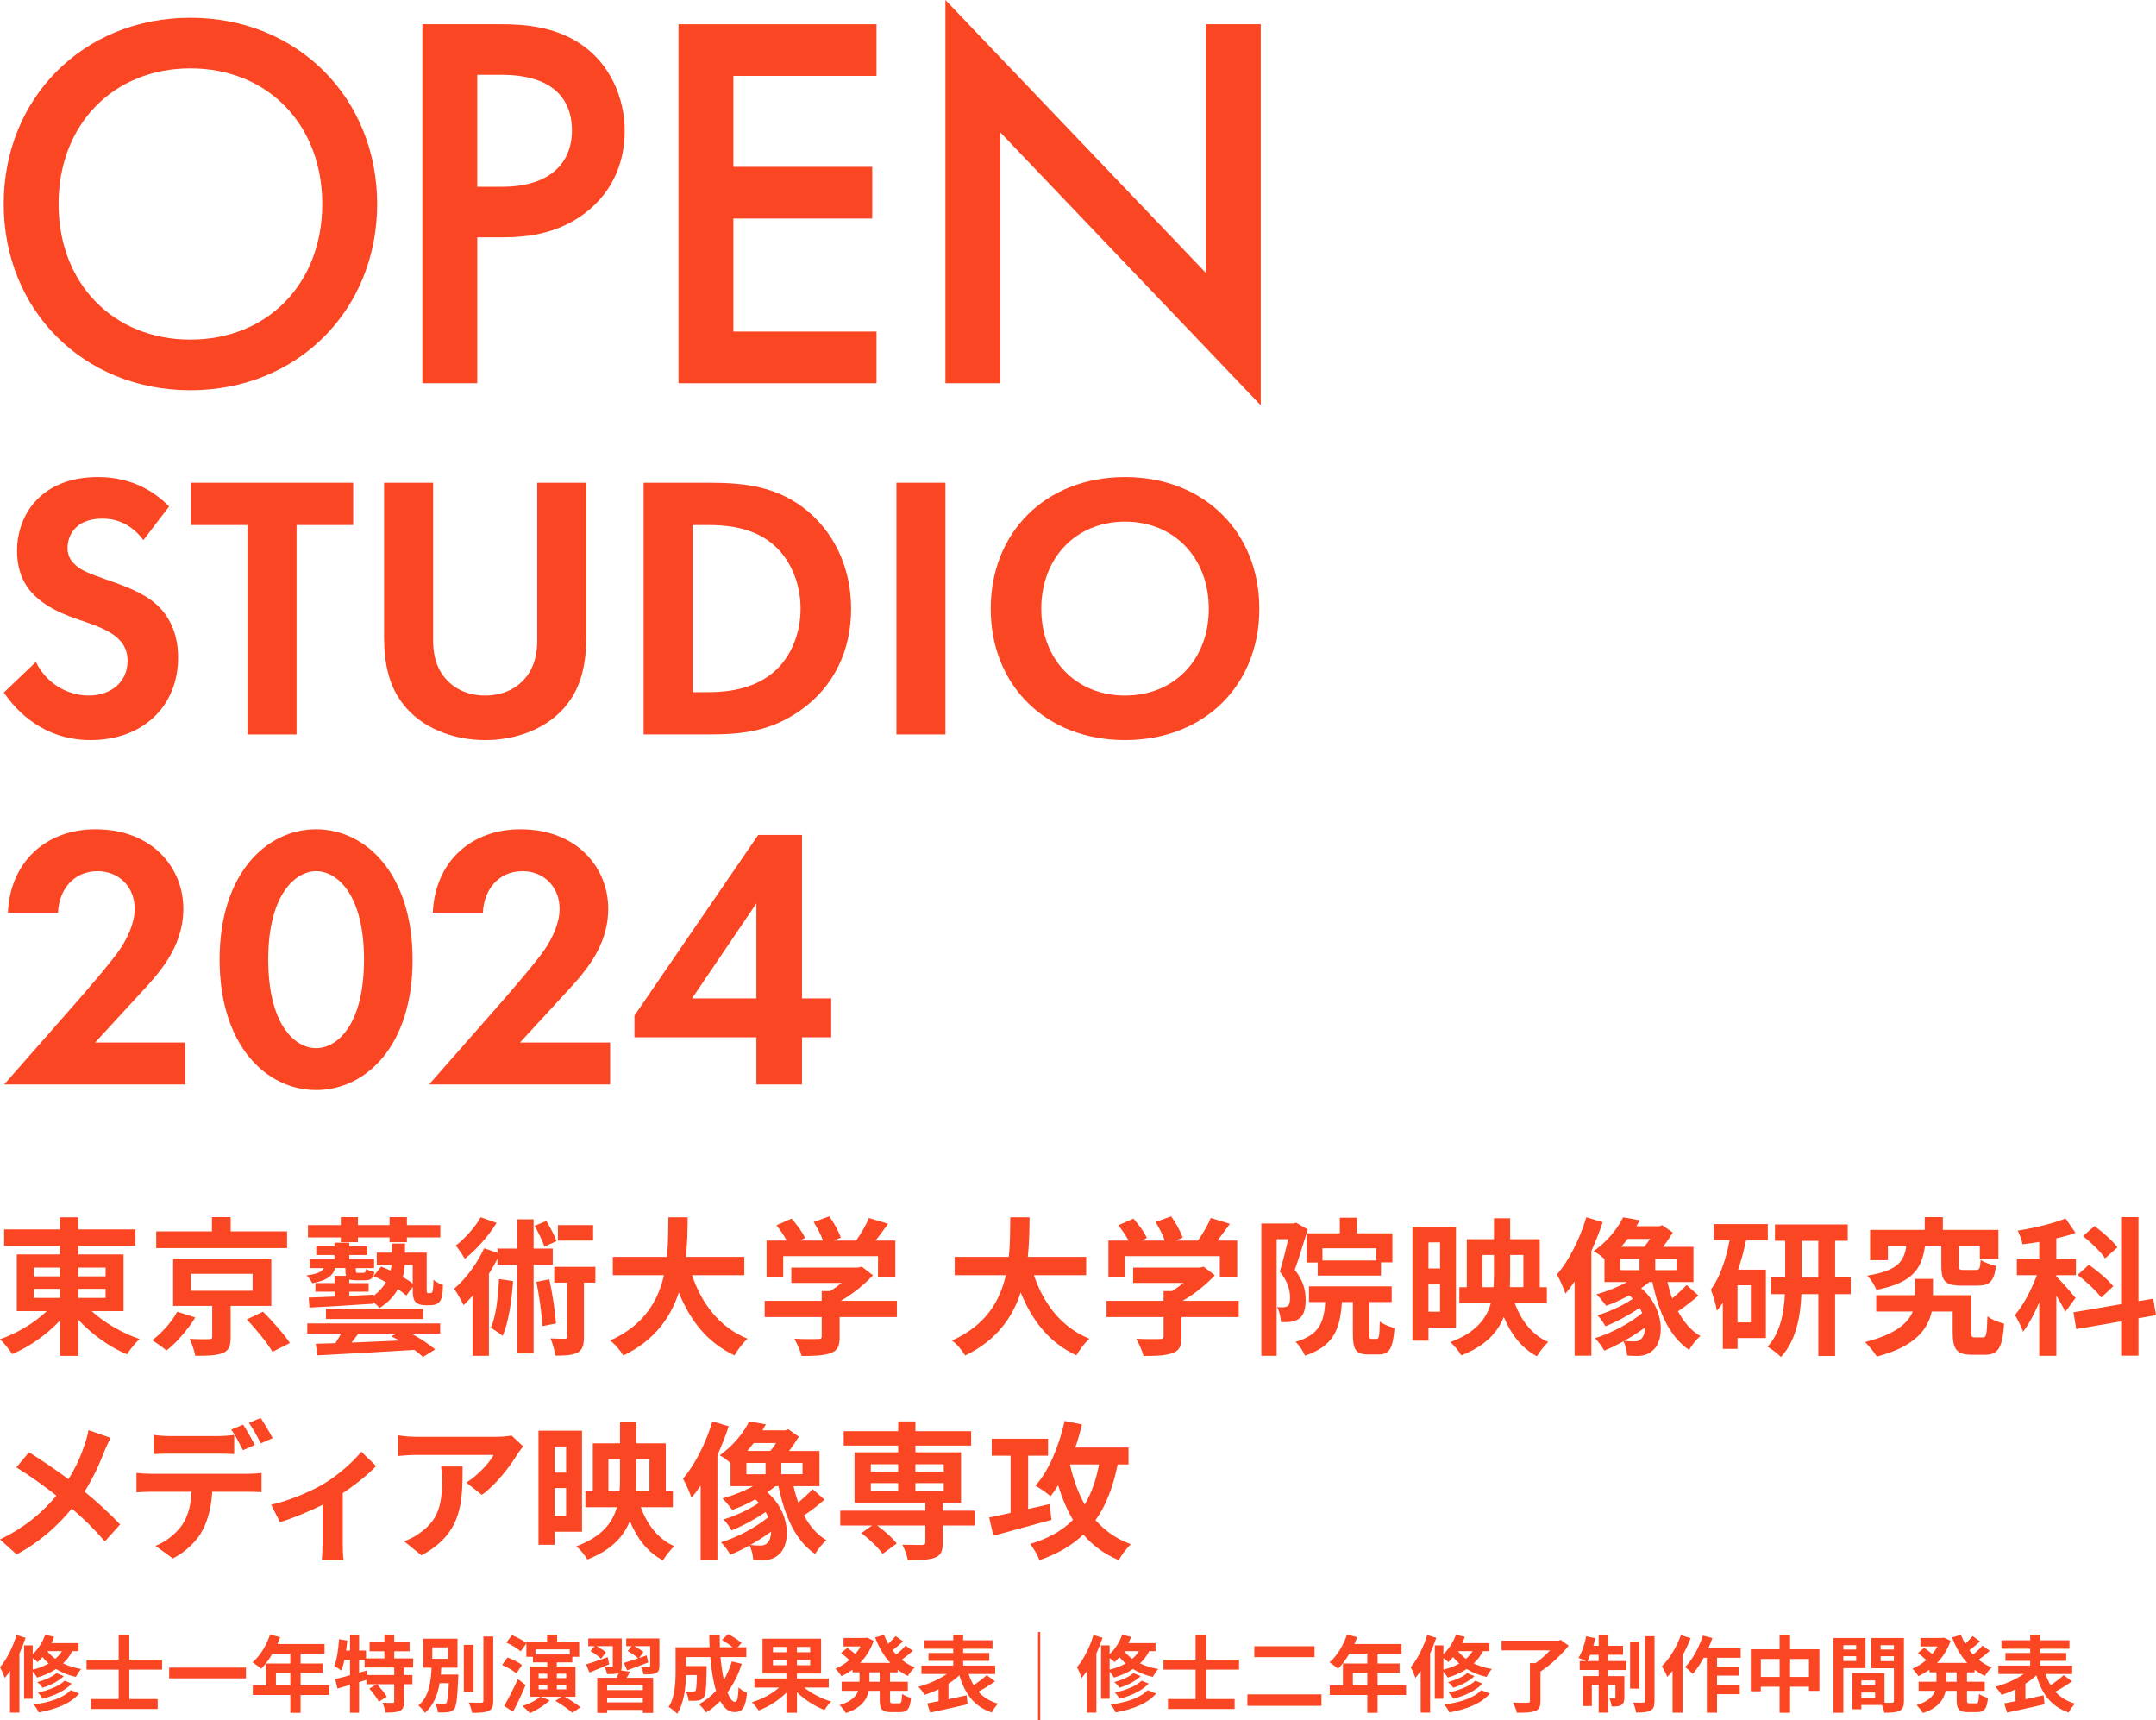 <?xml version="1.0" encoding="UTF-8"?>
<svg id="_レイヤー_2" data-name="レイヤー 2" xmlns="http://www.w3.org/2000/svg" viewBox="0 0 981.97 783.32">
  <defs>
    <style>
      .cls-1 {
        fill: #fa4623;
        stroke-width: 0px;
      }
    </style>
  </defs>
  <g id="_图层_1" data-name="图层 1">
    <g>
      <g>
        <path class="cls-1" d="M171.78,92.89c0,48.04-36.03,84.8-85.04,84.8S1.69,140.92,1.69,92.89,37.72,8.09,86.73,8.09s85.04,36.76,85.04,84.8ZM146.78,92.89c0-36.27-25-61.76-60.05-61.76s-60.05,25.49-60.05,61.76,25,61.76,60.05,61.76,60.05-25.49,60.05-61.76Z"/>
        <path class="cls-1" d="M228.4,11.03c10.05,0,24.02.98,35.78,8.82,13.73,9.07,20.34,24.75,20.34,39.7,0,9.56-2.45,24.26-15.93,35.78-12.99,11.03-27.94,12.74-39.95,12.74h-11.27v66.42h-25V11.03h36.03ZM217.37,85.04h11.27c21.57,0,31.86-10.54,31.86-25.73,0-9.07-3.68-25.24-32.11-25.24h-11.03v50.98Z"/>
        <path class="cls-1" d="M399.22,34.56h-65.19v41.42h63.23v23.53h-63.23v51.47h65.19v23.53h-90.19V11.03h90.19v23.53Z"/>
        <path class="cls-1" d="M430.6,174.5V0l118.62,124.26V11.03h25v173.52l-118.62-124.26v114.21h-25Z"/>
      </g>
      <g>
        <path class="cls-1" d="M65.31,245.94c-6.7-8.93-14.61-9.79-18.73-9.79-12.03,0-15.81,7.56-15.81,13.4,0,2.75.86,5.33,3.61,7.73,2.75,2.58,6.53,3.95,13.75,6.53,8.93,3.09,17.35,6.19,23.2,11.51,5.16,4.64,9.79,12.37,9.79,24.06,0,22.34-16.15,37.63-39.86,37.63-21.14,0-33.51-12.89-39.52-21.65l14.61-13.92c5.5,11.17,15.98,15.29,24.06,15.29,10.14,0,17.7-6.19,17.7-15.81,0-4.12-1.38-7.39-4.47-10.31-4.3-3.95-11.17-6.19-17.7-8.42-6.01-2.06-13.23-4.81-19.07-9.97-3.78-3.26-9.11-9.62-9.11-21.31,0-16.84,11.34-33.68,36.77-33.68,7.22,0,20.79,1.38,32.48,13.4l-11.68,15.29Z"/>
        <path class="cls-1" d="M135.07,239.07v95.37h-22.34v-95.37h-25.77v-19.25h73.89v19.25h-25.77Z"/>
        <path class="cls-1" d="M197.27,219.82v72c0,8.76,2.92,14.09,5.5,17.01,3.26,3.95,9.28,7.9,18.21,7.9s14.95-3.95,18.21-7.9c2.58-2.92,5.5-8.25,5.5-17.01v-72h22.34v70.11c0,10.83-1.72,21.82-8.59,30.59-8.25,10.83-22.68,16.5-37.46,16.5s-29.21-5.67-37.46-16.5c-6.87-8.76-8.59-19.76-8.59-30.59v-70.11h22.34Z"/>
        <path class="cls-1" d="M323.05,219.82c15.98,0,29.9,1.72,42.61,11.17,13.92,10.48,21.99,27.15,21.99,46.22s-7.9,35.57-23.03,46.22c-13.4,9.45-25.95,11-41.93,11h-29.55v-114.61h29.9ZM315.49,315.19h6.87c5.67,0,18.04-.34,28.01-7.56,9.11-6.53,14.26-18.21,14.26-30.41s-4.98-23.71-14.09-30.59c-9.28-6.87-20.62-7.56-28.18-7.56h-6.87v76.12Z"/>
        <path class="cls-1" d="M430.62,219.82v114.61h-22.34v-114.61h22.34Z"/>
        <path class="cls-1" d="M573.58,277.21c0,34.88-25.09,59.8-61.17,59.8s-61.17-24.92-61.17-59.8,25.09-59.97,61.17-59.97,61.17,25.09,61.17,59.97ZM550.56,277.21c0-23.2-15.81-39.69-38.15-39.69s-38.15,16.5-38.15,39.69,15.81,39.52,38.15,39.52,38.15-16.32,38.15-39.52Z"/>
      </g>
      <g>
        <path class="cls-1" d="M35.29,455.82c2.04-2.38,15.33-17.55,19.42-23.68,3.07-4.6,6.64-11.58,6.64-18.23,0-10.22-7.33-17.21-16.87-17.21-11.58,0-17.72,9.2-18.06,18.91H3.6c1.02-23.17,17.38-37.99,39.87-37.99,26.41,0,40.04,18.06,40.04,36.12s-11.75,30.15-20.61,39.7l-19.59,21.29h41.06v19.08H1.89l33.39-37.99Z"/>
        <path class="cls-1" d="M100.02,436.91c0-39.01,21.29-59.29,43.95-59.29s43.95,20.27,43.95,59.46-21.3,59.29-43.95,59.29-43.95-20.27-43.95-59.46ZM122.17,436.91c0,29.64,12.1,40.38,21.81,40.38s21.81-10.73,21.81-40.38-12.27-40.21-21.81-40.21-21.81,10.73-21.81,40.21Z"/>
        <path class="cls-1" d="M228.82,455.82c2.04-2.38,15.33-17.55,19.42-23.68,3.07-4.6,6.64-11.58,6.64-18.23,0-10.22-7.33-17.21-16.87-17.21-11.58,0-17.72,9.2-18.06,18.91h-22.83c1.02-23.17,17.38-37.99,39.87-37.99,26.41,0,40.04,18.06,40.04,36.12s-11.75,30.15-20.61,39.7l-19.59,21.29h41.06v19.08h-82.46l33.39-37.99Z"/>
        <path class="cls-1" d="M365.28,454.63h13.29v17.72h-13.29v21.47h-20.78v-21.47h-55.54v-9.88l56.39-82.29h19.93v74.45ZM344.5,454.63v-43.27l-29.3,43.27h29.3Z"/>
      </g>
    </g>
    <g>
      <path class="cls-1" d="M41.74,597.03c5.75,5.28,14,10.08,21.85,12.72-1.89,1.62-4.46,4.87-5.75,6.97-7.91-3.31-16.03-9.13-22.19-15.76v16.44h-8.32v-16.1c-6.09,6.49-13.93,11.97-21.78,15.29-1.29-1.96-3.79-5.14-5.55-6.76,7.71-2.64,15.69-7.44,21.31-12.78H7.64v-25.84h19.68v-3.86H1.89v-7.51h25.43v-5.55h8.32v5.55h26.04v7.51h-26.04v3.86h20.63v25.84h-14.54ZM15.42,581.2h11.91v-3.99h-11.91v3.99ZM15.42,591.01h11.91v-4.13h-11.91v4.13ZM35.65,577.21v3.99h12.45v-3.99h-12.45ZM48.09,586.88h-12.45v4.13h12.45v-4.13Z"/>
      <path class="cls-1" d="M88.95,599.94c-3.38,5.41-8.39,11.36-13.12,15.02-1.76-1.49-4.74-3.59-6.56-4.67,4.53-3.25,9.2-8.66,11.43-12.99l8.25,2.64ZM130.75,568.35h-59.59v-7.64h25.37v-6.49h8.52v6.49h25.7v7.64ZM105.04,594.66v14.27c0,4.06-.74,6.09-3.72,7.24-2.98,1.15-6.97,1.22-12.38,1.22-.41-2.37-1.49-5.48-2.57-7.71,3.45.13,7.71.2,8.79.13,1.22-.07,1.49-.27,1.49-1.15v-14h-17.79v-21.58h44.71v21.58h-18.53ZM86.92,587.76h28.14v-7.71h-28.14v7.71ZM119.79,597.3c4.19,4.19,9.67,10.28,12.24,14.27l-7.91,3.99c-2.3-3.92-7.44-10.21-11.7-14.75l7.37-3.52Z"/>
      <path class="cls-1" d="M195.95,588.84c.27,0,.61-.07.74-.2.2-.13.34-.54.47-1.22.14-.74.2-2.5.27-4.67,1.01.95,2.91,1.89,4.33,2.37-.07,2.44-.34,5.14-.74,6.16-.41,1.08-.95,1.83-1.89,2.37-.74.47-2.03.68-3.04.68h-2.71c-1.49,0-3.04-.41-4.06-1.42-1.01-1.08-1.35-2.37-1.35-6.36v-.54l-2.91,3.92c-1.01-.88-2.3-1.89-3.86-2.91-1.69,3.11-4.33,6.02-8.32,8.59-.61-.74-1.62-1.69-2.71-2.64v.68c-10.55.74-21.44,1.35-29.22,1.76l-.34-4.53c3.31-.14,7.31-.27,11.77-.47v-2.23h-8.73v-3.92h8.73v-3.31h5.21c-.2-.68-.27-1.56-.27-2.64v-.88h-4.67c-1.08,3.65-3.86,5.68-10.48,6.9-.41-1.08-1.62-2.84-2.57-3.58,4.8-.61,6.97-1.56,7.91-3.31h-6.49v-4.06h11.3v-1.89h-8.25v-3.92h8.25v-1.69h6.76v1.69h8.18v3.92h-8.18v1.89h11.3v4.06h-8.32v.88c0,1.15.14,1.29.95,1.29h2.5c.81,0,1.08-.27,1.22-1.76.81.54,2.57,1.08,3.79,1.35-.41,2.91-1.62,3.79-4.26,3.79h-3.92c-1.42,0-2.5-.14-3.25-.41v1.69h8.79v3.92h-8.79v1.89c3.65-.14,7.44-.34,11.16-.54v.47c2.57-1.96,4.33-4.06,5.55-6.16-1.89-1.08-3.86-2.03-5.68-2.77l3.45-4.33c1.35.54,2.84,1.15,4.33,1.83.2-.88.34-1.76.41-2.57h-6.7v-5.61h6.9v-4.13h5.95v4.13h9.88v16.1c0,1.22,0,1.83.14,2.03.13.27.34.34.61.34h.88ZM139.94,602.64h60.54v4.67h-13.12c4.13,2.16,8.25,4.94,10.82,7.17l-5.55,3.45c-1.01-1.01-2.37-2.1-3.92-3.25-16.03,1.01-32.67,1.89-44.1,2.5l-.81-5.28c2.64-.07,5.61-.2,8.93-.27.88-1.29,1.83-2.84,2.64-4.33h-15.42v-4.67ZM155.23,563.48h-14.95v-5.61h14.95v-3.65h7.78v3.65h14.41v-3.65h7.91v3.65h15.22v5.61h-15.22v2.17h-7.91v-2.17h-14.41v2.17h-7.78v-2.17ZM192.7,595.95v4.67h-44.24v-4.67h44.24ZM163.21,607.31c-1.08,1.42-2.1,2.77-3.11,4.06,6.83-.27,14.34-.61,21.85-.95-1.29-.68-2.5-1.35-3.72-1.89l2.16-1.22h-17.18ZM184.32,575.99c-.07,1.76-.34,3.65-.88,5.48,1.76,1.01,3.31,2.03,4.53,3.04v-8.52h-3.65Z"/>
      <path class="cls-1" d="M243.03,575.92v40.38h-7.44v-40.38h-9v-2.77c-1.15,2.3-2.5,4.67-3.92,6.9v37.34h-7.44v-27.33c-1.35,1.56-2.77,2.98-4.13,4.26-.74-1.69-2.91-5.75-4.33-7.44,5.34-4.46,10.55-11.5,13.73-18.47l6.09,2.1v-1.96h9v-13.33h7.44v13.33h8.73v7.37h-8.73ZM226.18,556.85c-3.58,5.88-9.27,12.24-14.48,16.37-.95-1.69-2.91-4.67-4.13-6.02,4.33-3.31,9-8.66,11.36-12.92l7.24,2.57ZM233.69,583.36c-.68,9.4-2.1,18.8-4.73,24.96-1.15-.95-3.92-2.84-5.41-3.72,2.43-5.41,3.31-13.87,3.72-22.19l6.43.95ZM247.96,567.67c-.81-2.5-2.71-6.49-4.46-9.47l5.34-2.23c1.76,2.91,3.79,6.7,4.6,9.2l-5.48,2.5ZM250.2,582.55c1.42,6.49,2.64,14.61,3.04,20.09l-6.22,1.22c-.2-5.41-1.42-13.73-2.71-20.16l5.88-1.15ZM271.17,584.04h-5.21v24.62c0,3.79-.54,5.95-2.91,7.24-2.37,1.29-5.68,1.42-10.15,1.42-.2-2.23-1.15-5.48-2.17-7.85,2.77.14,5.61.14,6.43.14.88,0,1.15-.2,1.15-1.08v-24.49h-5.88v-7.17h18.74v7.17ZM270.15,564.9h-16.03v-7.04h16.03v7.04Z"/>
      <path class="cls-1" d="M315.19,580.66c4.46,13.19,12.65,23.81,25.3,28.95-2.03,1.69-4.67,5.28-5.95,7.58-12.24-5.75-20.09-15.62-25.37-28.68-3.65,11.3-10.96,21.85-25.3,28.75-1.29-2.23-3.65-5.14-6.02-6.83,15.49-6.9,21.92-18.13,24.55-29.76h-23.27v-8.32h24.62c.68-6.36.61-12.51.68-18.06h8.79c-.07,5.55-.14,11.77-.81,18.06h26.58v8.32h-23.81Z"/>
      <path class="cls-1" d="M408.47,599.73h-26.04v9c0,4.19-.88,6.29-4.19,7.44-3.18,1.15-7.37,1.29-13.12,1.29-.54-2.3-2.1-5.68-3.31-7.85,4.33.2,9.33.2,10.69.13,1.42,0,1.76-.27,1.76-1.22v-8.79h-25.97v-7.37h25.97v-4.46h3.86c1.76-1.08,3.58-2.37,5.21-3.72h-22.93v-6.97h30.37l1.76-.41,5.07,3.92c-3.86,4.13-9.13,8.46-14.68,11.63h25.57v7.37ZM356.72,581.34h-7.58v-16.44h9.2c-1.22-2.23-3.04-4.87-4.67-6.97l6.83-3.04c2.37,2.64,5.07,6.22,6.16,8.86l-2.43,1.15h10.62c-.95-2.64-2.64-5.88-4.26-8.46l7.1-2.57c2.17,2.91,4.4,7.03,5.28,9.74l-3.25,1.29h10.21c2.23-3.18,4.53-7.1,5.82-10.28l8.73,2.64c-1.83,2.57-3.86,5.28-5.68,7.64h9v16.44h-7.91v-9.33h-43.16v9.33Z"/>
      <path class="cls-1" d="M470.9,580.66c4.46,13.19,12.65,23.81,25.3,28.95-2.03,1.69-4.67,5.28-5.95,7.58-12.24-5.75-20.09-15.62-25.37-28.68-3.65,11.3-10.96,21.85-25.3,28.75-1.29-2.23-3.65-5.14-6.02-6.83,15.49-6.9,21.92-18.13,24.55-29.76h-23.27v-8.32h24.62c.68-6.36.61-12.51.68-18.06h8.79c-.07,5.55-.14,11.77-.81,18.06h26.58v8.32h-23.81Z"/>
      <path class="cls-1" d="M564.17,599.73h-26.04v9c0,4.19-.88,6.29-4.19,7.44-3.18,1.15-7.37,1.29-13.12,1.29-.54-2.3-2.1-5.68-3.31-7.85,4.33.2,9.33.2,10.69.13,1.42,0,1.76-.27,1.76-1.22v-8.79h-25.97v-7.37h25.97v-4.46h3.86c1.76-1.08,3.58-2.37,5.21-3.72h-22.93v-6.97h30.37l1.76-.41,5.07,3.92c-3.86,4.13-9.13,8.46-14.68,11.63h25.57v7.37ZM512.42,581.34h-7.58v-16.44h9.2c-1.22-2.23-3.04-4.87-4.67-6.97l6.83-3.04c2.37,2.64,5.07,6.22,6.16,8.86l-2.43,1.15h10.62c-.95-2.64-2.64-5.88-4.26-8.46l7.1-2.57c2.17,2.91,4.4,7.03,5.28,9.74l-3.25,1.29h10.21c2.23-3.18,4.53-7.1,5.82-10.28l8.73,2.64c-1.83,2.57-3.86,5.28-5.68,7.64h9v16.44h-7.91v-9.33h-43.16v9.33Z"/>
      <path class="cls-1" d="M595.62,559.82c-1.76,5.75-3.99,13.12-5.89,18.4,4.06,5.14,4.94,9.67,4.94,13.6,0,4.33-.88,7.17-2.98,8.66-1.08.74-2.37,1.15-3.92,1.42-1.15.14-2.77.2-4.33.14-.07-1.89-.68-4.94-1.76-6.83,1.22.07,2.1.07,2.98.07.74-.07,1.35-.2,1.89-.61.74-.54,1.01-1.89,1.01-3.79,0-3.11-.88-7.31-4.67-11.84,1.35-4.26,2.77-10.15,3.86-14.75h-5.28v53.1h-6.97v-60.27h14.68l1.15-.34,5.28,3.04ZM627.01,609.68c1.08,0,1.29-1.01,1.42-7.91,1.49,1.22,4.74,2.5,6.7,2.98-.68,9.47-2.44,12.04-7.24,12.04h-4.53c-5.88,0-7.17-2.3-7.17-9.2v-14.68h-5c-.81,12.24-3.65,20.02-16.84,24.42-.68-1.89-2.64-4.87-4.26-6.29,10.82-3.25,12.85-8.73,13.53-18.13h-7.44v-7.17h37.68v7.17h-10.15v14.61c0,1.96.13,2.17,1.08,2.17h2.23ZM610.23,561.58v-7.1h7.78v7.1h16.17v13.26h-5.21v6.02h-28.82v-5.95h-5v-13.33h15.08ZM626.8,568.42h-24.49v5.55h24.49v-5.55Z"/>
      <path class="cls-1" d="M650.61,604.54v5.95h-7.3v-51.95h19.82v46h-12.51ZM650.61,565.71v11.91h5.28v-11.91h-5.28ZM655.88,597.3v-12.65h-5.28v12.65h5.28ZM689.91,593.38c2.91,7.98,7.91,14.48,15.22,17.72-1.62,1.56-3.99,4.53-5.14,6.49-6.97-3.72-11.77-9.94-15.08-17.92-2.84,7.17-8.46,13.26-19.35,17.52-.95-1.69-3.31-4.67-5.01-6.02,11.43-4.26,16.44-10.55,18.47-17.79h-14.34v-7.24h3.38v-21.85h12.38v-9.54h7.37v9.54h13.46v21.85h3.25v7.24h-14.61ZM680.24,586.14c.13-1.83.2-3.65.2-5.41v-9.27h-5.28v14.68h5.07ZM687.81,571.46v9.33c0,1.76-.07,3.58-.13,5.34h6.16v-14.68h-6.02Z"/>
      <path class="cls-1" d="M729.95,556.51c-1.42,4.33-3.18,8.79-5.14,13.12v47.69h-7.64v-33.82c-1.35,2.03-2.77,3.92-4.19,5.55-.61-1.89-2.57-6.56-3.86-8.66,5.41-6.29,10.42-16.17,13.39-26.11l7.44,2.23ZM773.58,589.93c-2.91,2.57-6.43,5.28-9.33,7.17,2.57,4.8,5.88,8.79,10.21,11.3-1.76,1.42-4.06,4.33-5.14,6.29-9-6.09-13.87-17.25-16.71-30.91h-1.35c-1.15.95-2.43,1.89-3.79,2.77,10.89,9.27,10.69,23.67,5.55,28.14-2.1,2.03-4.19,2.64-7.17,2.77-1.35,0-3.04-.07-4.74-.2-.13-1.83-.61-4.46-1.69-6.49-2.98,1.69-5.95,3.11-8.73,4.26-.95-1.69-2.71-4.19-4.26-5.68,7.24-2.16,16.03-6.83,21.51-11.43-.34-.81-.74-1.56-1.15-2.37-4.74,3.25-10.62,6.43-15.56,8.39-.81-1.49-2.37-3.72-3.65-5,5.14-1.49,11.63-4.46,16.1-7.51-.47-.54-1.01-1.08-1.62-1.62-3.45,1.96-7.1,3.58-10.48,4.8-1.01-1.29-3.11-3.99-4.46-5.21,4.74-1.35,9.67-3.25,13.93-5.61h-10.28v-10.48c-1.42-1.35-3.45-2.84-4.94-3.58,6.36-4.46,10.96-10.42,13.46-15.42l7.58,1.35c-.47.88-1.01,1.83-1.56,2.71h10.42l1.42-.47,4.74,3.38c-1.29,2.1-2.84,4.4-4.46,6.49h13.87v16.03h-11.84c.61,2.57,1.29,5.07,2.17,7.44,2.37-1.96,4.87-4.26,6.56-6.09l5.41,4.8ZM738,578.36h8.73v-5.14h-8.73v5.14ZM741.31,564.15c-.95,1.22-1.89,2.44-2.91,3.58h10.48c.88-1.01,1.83-2.3,2.64-3.58h-10.21ZM749.29,604.47c-2.91,2.1-6.16,4.26-9.47,6.09,1.76.2,3.31.27,4.53.27,1.35,0,2.44-.27,3.31-1.35.95-.88,1.56-2.71,1.62-5.01ZM763.57,573.22h-9.67v5.14h9.67v-5.14Z"/>
      <path class="cls-1" d="M795.29,564.7c-.95,4.53-2.17,9.13-3.65,13.46h12.65v31.12h-12.92v4.94h-6.7v-20.97c-.88,1.29-1.76,2.5-2.71,3.65-.27-2.17-1.69-7.31-2.77-9.61,4.13-5.55,6.9-13.73,8.59-22.59h-7.17v-7.31h24.55v7.31h-9.88ZM797.45,585.26h-6.09v16.91h6.09v-16.91ZM842.91,589.32h-7.1v28.14h-7.64v-28.14h-7.71c-.41,9.94-2.37,21.24-9.33,28.61-1.35-1.42-4.26-3.65-6.09-4.67,5.82-6.29,7.51-15.69,7.91-23.95h-6.29v-7.58h6.43v-16.71h-4.67v-7.44h33.15v7.44h-5.75v16.71h7.1v7.58ZM828.16,581.74v-16.71h-7.58v16.71h7.58Z"/>
      <path class="cls-1" d="M903.24,609c1.42,0,1.69-1.15,1.96-9.61,1.62,1.42,5.41,2.77,7.58,3.38-.74,11.16-2.84,14.14-8.66,14.14h-6.09c-6.63,0-8.66-2.3-8.66-10.21v-9.47h-9.54c-1.69,7.85-7.44,15.96-25.03,20.5-1.15-2.03-3.65-4.87-5.34-6.63,14.07-3.52,19.62-8.73,21.71-13.87h-16.64v-7.44h17.72v-7.44h8.12v7.44h17.45v16.84c0,2.1.27,2.37,1.69,2.37h3.72ZM876.79,567.2c-1.49,10.42-5.34,16.84-22.19,20.16-.68-2.03-2.64-5-4.13-6.49,14-2.3,16.78-6.49,17.79-13.66h-8.39v6.63h-8.12v-13.8h24.89v-5.82h8.25v5.82h25.3v13.19h-8.46v-6.02h-9.54v9.06c0,1.83.27,2.03,2.3,2.03h5.41c1.62,0,1.96-.61,2.23-4.6,1.49,1.08,4.8,2.3,6.97,2.77-.88,7.04-2.98,8.93-8.32,8.93h-7.58c-7.37,0-9-2.23-9-9v-9.2h-7.44Z"/>
      <path class="cls-1" d="M940.64,597.37c-.81-1.89-2.43-4.73-4.06-7.44v27.46h-7.78v-24.35c-2.23,5.21-4.74,10.01-7.37,13.39-.74-2.3-2.5-5.61-3.72-7.64,3.79-4.33,7.58-11.57,10.01-18.13h-9.13v-7.51h10.21v-7.64c-2.64.41-5.14.81-7.64,1.08-.27-1.83-1.29-4.46-2.17-6.22,7.71-1.22,16.17-3.25,21.78-5.55l4.53,6.56c-2.64,1.01-5.61,1.83-8.73,2.5v9.27h8.93v7.51h-8.93v.54c1.96,1.89,7.51,8.25,8.79,9.81l-4.74,6.36ZM973.99,600.28v17.05h-7.91v-15.63l-20.43,3.52-1.29-7.64,21.71-3.72v-39.64h7.91v38.29l6.7-1.15,1.29,7.51-7.98,1.42ZM957.01,590.87c-2.1-2.98-6.83-7.31-10.75-10.35l5.14-4.6c3.86,2.71,8.86,6.9,11.09,9.81l-5.48,5.14ZM958.77,573.02c-1.89-2.91-6.29-7.24-10.08-10.15l5.28-4.6c3.65,2.77,8.39,6.76,10.42,9.74l-5.61,5.01Z"/>
    </g>
    <g>
      <path class="cls-1" d="M47.55,660.83c-2.03,5.34-5.07,12.17-9.06,18.4,5.95,4.87,11.63,10.08,16.23,14.95l-6.97,7.71c-4.74-5.55-9.61-10.28-15.02-14.95-5.95,7.17-13.73,14.68-25.16,20.9l-7.58-6.83c11.03-5.34,19.01-11.9,25.7-19.95-4.87-3.86-11.36-8.66-18.26-12.85l5.75-6.9c5.41,3.31,12.51,8.18,17.99,12.24,3.45-5.41,5.75-10.76,7.51-16.1.61-1.76,1.35-4.46,1.62-6.22l10.08,3.52c-.88,1.56-2.17,4.53-2.84,6.09Z"/>
      <path class="cls-1" d="M68.65,671.11h44.31c1.42,0,4.4-.13,6.16-.41v8.79c-1.69-.14-4.26-.2-6.16-.2h-16.3c-.41,6.97-1.89,12.65-4.33,17.38-2.37,4.74-7.58,9.94-13.6,12.99l-7.91-5.75c4.8-1.83,9.54-5.68,12.24-9.67,2.77-4.19,3.92-9.27,4.19-14.95h-18.6c-1.96,0-4.6.14-6.49.27v-8.86c2.03.27,4.4.41,6.49.41ZM77.24,653.93h22.12c2.3,0,5.01-.2,7.31-.54v8.73c-2.3-.14-4.94-.2-7.31-.2h-22.12c-2.3,0-5.21.07-7.24.2v-8.73c2.16.34,4.94.54,7.24.54ZM116.07,657.99l-5.41,2.37c-1.42-2.77-3.52-6.83-5.34-9.4l5.41-2.23c1.69,2.5,4.06,6.76,5.34,9.27ZM124.19,654.88l-5.41,2.37c-1.42-2.84-3.58-6.76-5.41-9.33l5.34-2.23c1.76,2.57,4.26,6.83,5.48,9.2Z"/>
      <path class="cls-1" d="M147.72,675.51c6.56-3.99,13.39-10.08,16.84-14.48l6.7,6.56c-3.18,3.52-9.13,8.32-15.15,12.31v23.2c0,2.37.07,5.95.47,7.3h-10.01c.14-1.35.34-4.94.34-7.3v-17.86c-5.95,2.98-13.53,6.09-19.41,7.91l-3.99-7.98c8.79-1.89,18.87-6.43,24.22-9.67Z"/>
      <path class="cls-1" d="M235.66,662.18c-3.18,5.28-9.6,13.8-16.23,18.53l-7.04-5.61c5.41-3.31,10.69-9.27,12.45-12.58h-35.24c-2.84,0-5.07.2-8.25.47v-9.4c2.57.41,5.41.68,8.25.68h36.46c1.89,0,5.61-.2,6.9-.61l5.34,5c-.74.88-2.03,2.5-2.64,3.52ZM191.96,708.25l-7.91-6.43c2.16-.74,4.6-1.89,7.1-3.72,8.59-5.95,10.21-13.12,10.21-24.22,0-2.1-.14-3.92-.47-6.09h9.81c0,16.78-.34,30.57-18.74,40.45Z"/>
      <path class="cls-1" d="M252.56,697.49v5.95h-7.3v-51.95h19.82v46h-12.51ZM252.56,658.67v11.91h5.28v-11.91h-5.28ZM257.84,690.25v-12.65h-5.28v12.65h5.28ZM291.86,686.33c2.91,7.98,7.91,14.48,15.22,17.72-1.62,1.56-3.99,4.53-5.14,6.49-6.97-3.72-11.77-9.94-15.08-17.92-2.84,7.17-8.46,13.26-19.35,17.52-.95-1.69-3.31-4.67-5.01-6.02,11.43-4.26,16.44-10.55,18.47-17.79h-14.34v-7.24h3.38v-21.85h12.38v-9.54h7.37v9.54h13.46v21.85h3.25v7.24h-14.61ZM282.19,679.09c.13-1.83.2-3.65.2-5.41v-9.27h-5.28v14.68h5.07ZM289.77,664.42v9.33c0,1.76-.07,3.58-.13,5.34h6.16v-14.68h-6.02Z"/>
      <path class="cls-1" d="M331.9,649.47c-1.42,4.33-3.18,8.79-5.14,13.12v47.69h-7.64v-33.82c-1.35,2.03-2.77,3.92-4.19,5.55-.61-1.89-2.57-6.56-3.86-8.66,5.41-6.29,10.42-16.17,13.39-26.11l7.44,2.23ZM375.53,682.88c-2.91,2.57-6.43,5.28-9.33,7.17,2.57,4.8,5.88,8.79,10.21,11.3-1.76,1.42-4.06,4.33-5.14,6.29-9-6.09-13.87-17.25-16.71-30.91h-1.35c-1.15.95-2.43,1.89-3.79,2.77,10.89,9.27,10.69,23.67,5.55,28.14-2.1,2.03-4.19,2.64-7.17,2.77-1.35,0-3.04-.07-4.74-.2-.13-1.83-.61-4.46-1.69-6.49-2.98,1.69-5.95,3.11-8.73,4.26-.95-1.69-2.71-4.19-4.26-5.68,7.24-2.16,16.03-6.83,21.51-11.43-.34-.81-.74-1.56-1.15-2.37-4.74,3.25-10.62,6.43-15.56,8.39-.81-1.49-2.37-3.72-3.65-5,5.14-1.49,11.63-4.46,16.1-7.51-.47-.54-1.01-1.08-1.62-1.62-3.45,1.96-7.1,3.58-10.48,4.8-1.01-1.29-3.11-3.99-4.46-5.21,4.74-1.35,9.67-3.25,13.93-5.61h-10.28v-10.48c-1.42-1.35-3.45-2.84-4.94-3.58,6.36-4.46,10.96-10.42,13.46-15.42l7.58,1.35c-.47.88-1.01,1.83-1.56,2.71h10.42l1.42-.47,4.74,3.38c-1.29,2.1-2.84,4.4-4.46,6.49h13.87v16.03h-11.84c.61,2.57,1.29,5.07,2.17,7.44,2.37-1.96,4.87-4.26,6.56-6.09l5.41,4.8ZM339.95,671.32h8.73v-5.14h-8.73v5.14ZM343.27,657.11c-.95,1.22-1.89,2.44-2.91,3.58h10.48c.88-1.01,1.83-2.3,2.64-3.58h-10.21ZM351.25,697.42c-2.91,2.1-6.16,4.26-9.47,6.09,1.76.2,3.31.27,4.53.27,1.35,0,2.44-.27,3.31-1.35.95-.88,1.56-2.71,1.62-5.01ZM365.52,666.17h-9.67v5.14h9.67v-5.14Z"/>
      <path class="cls-1" d="M443.91,694.65h-14.54v7.92c0,3.86-.81,5.68-3.65,6.76-2.77,1.01-6.83,1.08-12.24,1.08-.34-2.16-1.49-5-2.5-7.03,3.58.13,7.85.13,9,.13,1.08-.07,1.49-.34,1.49-1.22v-7.64h-21.98c3.38,2.44,7.1,5.75,8.93,8.19l-6.43,4.73c-1.83-2.71-6.09-6.76-9.67-9.47l4.87-3.45h-14.48v-6.76h38.76v-3.58h-32.27v-23h19.89v-3.04h-24.82v-6.56h24.82v-4.46h7.85v4.46h25.37v6.56h-25.37v3.04h20.77v23h-8.32v3.58h14.54v6.76ZM396.63,670.23h12.45v-3.45h-12.45v3.45ZM396.63,678.82h12.45v-3.45h-12.45v3.45ZM416.92,666.78v3.45h12.92v-3.45h-12.92ZM429.84,675.37h-12.92v3.45h12.92v-3.45Z"/>
      <path class="cls-1" d="M478.88,692.08c-9.13,2.5-19.01,5.21-26.45,7.24l-1.89-8.32c2.71-.54,6.09-1.29,9.74-2.1v-26.04h-8.59v-7.71h25.64v7.71h-9.06v24.28l9.81-2.23.81,7.17ZM509.05,666.85c-2.1,10.28-5.28,18.67-10.08,25.37,4.26,4.8,9.47,8.59,16.1,10.96-1.83,1.62-4.26,5.01-5.55,7.24-6.63-2.77-11.84-6.7-16.1-11.63-5.21,4.94-11.77,8.79-19.95,11.63-.68-1.89-2.84-5.61-4.26-7.37,8.25-2.5,14.61-6.02,19.48-10.96-2.77-4.67-4.94-9.94-6.76-15.76-1.08,1.76-2.23,3.45-3.45,5.01-1.49-1.35-4.94-3.79-6.9-4.8,6.16-6.76,10.75-18.06,13.33-29.49l7.91,1.62c-.88,3.52-1.89,7.1-3.04,10.48h24.22v7.71h-4.94ZM487.33,666.85c1.49,6.76,3.72,12.92,6.7,18.26,3.04-5.01,5.14-11.03,6.56-18.26h-13.26Z"/>
    </g>
    <g>
      <g>
        <path class="cls-1" d="M11.66,745.79c-.8,2.36-1.75,4.83-2.81,7.18v26.9h-4.29v-19c-.76,1.14-1.56,2.24-2.39,3.19-.38-1.06-1.44-3.69-2.17-4.86,3.04-3.57,5.85-9.12,7.52-14.67l4.14,1.25ZM32.94,751.87c-1.1,2.17-2.55,3.99-4.22,5.58,2.36,1.14,5.13,2.05,8.28,2.55-.8.84-1.9,2.55-2.43,3.61-3.5-.76-6.53-2.05-9.04-3.61-2.55,1.67-5.47,2.96-8.66,3.91-.34-.68-1.22-1.86-1.98-2.74v12.39h-3.91v-24.32h3.91v4.03c2.47-2.32,4.52-5.55,5.7-8.85l4.07.95c-.34.95-.76,1.94-1.22,2.85h12.35v3.65h-2.85ZM14.89,760.31c2.7-.68,5.13-1.6,7.26-2.81-1.06-.95-2.01-1.94-2.81-2.93-.68.84-1.44,1.6-2.2,2.28-.49-.49-1.41-1.22-2.24-1.82v5.28ZM36.06,771.17c-3.95,4.64-10.68,7.18-18.43,8.59-.49-1.1-1.41-2.58-2.28-3.57,6.99-.95,13.56-3,16.83-6.57l3.88,1.56ZM29.03,763.23c-2.36,2.39-6.12,4.18-9.65,5.32-.53-.84-1.52-1.9-2.39-2.58,3.23-.84,6.88-2.39,8.74-4.1l3.31,1.37ZM32.67,766.65c-3,3.27-8.05,5.55-13.22,6.88-.49-.84-1.41-2.09-2.2-2.81,4.75-.99,9.69-2.89,12.2-5.4l3.23,1.33ZM21.54,751.87c.95,1.22,2.17,2.43,3.65,3.5,1.22-1.03,2.2-2.17,3.04-3.5h-6.69Z"/>
        <path class="cls-1" d="M58.9,760.27v13.41h12.92v4.52h-30.36v-4.52h12.58v-13.41h-14.63v-4.48h14.63v-11.28h4.86v11.28h14.93v4.48h-14.93Z"/>
        <path class="cls-1" d="M112.02,759.36v4.9h-34.96v-4.9h34.96Z"/>
        <path class="cls-1" d="M149.9,771.82h-12.99v8.13h-4.67v-8.13h-17.1v-4.33h6v-9.99h11.09v-4.52h-8.13c-1.56,2.7-3.38,5.13-5.17,6.92-.87-.76-2.81-2.28-3.91-2.93,3.42-2.89,6.35-7.75,7.98-12.65l4.6,1.18c-.34,1.06-.76,2.09-1.25,3.12h21.47v4.37h-10.9v4.52h10.03v4.22h-10.03v5.77h12.99v4.33ZM132.24,767.49v-5.77h-6.57v5.77h6.57Z"/>
        <path class="cls-1" d="M183.99,759.32v3.42h3.84v4.18h-3.84v7.94c0,2.28-.38,3.5-1.9,4.22-1.56.68-3.69.76-6.54.76-.15-1.29-.76-3.23-1.37-4.48,1.9.08,3.95.08,4.56.08.65-.04.8-.15.8-.65v-7.86h-7.94c1.67,1.67,3.65,3.99,4.56,5.66l-3.61,2.32c-.76-1.63-2.7-4.14-4.33-5.96l3.27-2.01h-4.6v-2.01c-1.1.34-2.24.72-3.34,1.06v13.94h-4.14v-12.69c-2.05.61-3.99,1.18-5.7,1.67l-1.06-4.33c1.86-.42,4.22-1.03,6.76-1.71v-6.99h-2.54c-.38,1.82-.87,3.46-1.41,4.83-.68-.57-2.32-1.6-3.19-2.05,1.22-3.04,1.82-7.75,2.17-12.23l3.76.61c-.15,1.52-.34,3.04-.57,4.56h1.79v-7.11h4.14v7.11h3.15v3.57h8.36v-3.23h-6.73v-4.1h6.73v-3.38h4.48v3.38h6.99v4.1h-6.99v3.23h8.62v4.18h-4.18ZM179.55,759.32h-13.49v-3.46h-2.51v5.81l3.5-.99.3,2.05h12.2v-3.42Z"/>
        <path class="cls-1" d="M208.73,762.51s-.04,1.1-.04,1.63c-.38,9.16-.8,12.8-1.82,14.1-.76.91-1.63,1.25-2.85,1.41-1.03.15-2.77.19-4.6.11-.04-1.18-.49-2.81-1.14-3.91,1.52.19,3.04.19,3.72.19.57,0,.91-.08,1.25-.49.57-.65.91-3.08,1.18-9.08h-4.22c-.87,5.21-2.66,10.07-6.69,13.49-.65-1.14-1.94-2.55-3-3.31,4.98-4.1,5.74-10.94,6.04-17.25h-3.8v-13.22h15.62v13.22h-7.41c-.08,1.03-.15,2.09-.23,3.12h7.98ZM196.88,755.37h7.14v-5.21h-7.14v5.21ZM215.65,770.41h-4.41v-21.39h4.41v21.39ZM224.65,745.19v29.26c0,2.66-.53,3.91-2.09,4.64-1.56.72-4.1.87-7.56.87-.19-1.33-.87-3.42-1.56-4.67,2.47.08,4.9.08,5.7.08.72,0,1.03-.23,1.03-.91v-29.26h4.48Z"/>
        <path class="cls-1" d="M235.18,761.98c-1.41-1.25-4.25-2.85-6.5-3.8l2.43-3.42c2.24.8,5.21,2.24,6.65,3.42l-2.58,3.8ZM239.4,767.3c-1.71,4.07-3.76,8.47-5.74,12.16l-4.07-2.66c1.79-2.93,4.29-7.75,6.27-12.2l3.53,2.7ZM257.18,772.62c2.47,1.44,5.55,3.38,7.22,4.79l-3.72,2.51c-1.6-1.52-5.09-3.88-7.71-5.43l2.77-1.86h-9.57l4.18,1.6c-2.24,2.24-5.93,4.52-8.97,5.89-.72-.87-2.43-2.47-3.46-3.23,2.96-.99,6.23-2.58,8.09-4.25h-4.67v-13.79h7.94v-1.86h-6.54v-2.54h-3v-6.08l-2.62,3.61c-1.33-1.29-4.22-3.04-6.5-3.99l2.51-3.42c2.2.87,5.09,2.39,6.61,3.61v-.72h9.42v-2.96h4.6v2.96h10.03v6.99h-3.12v2.54h-7.07v1.86h8.51v13.79h-4.94ZM243.88,751.07v2.32h15.62v-2.32h-15.62ZM245.33,764.15h3.95v-2.01h-3.95v2.01ZM245.33,769.27h3.95v-2.01h-3.95v2.01ZM253.61,762.13v2.01h4.29v-2.01h-4.29ZM257.9,767.26h-4.29v2.01h4.29v-2.01Z"/>
        <path class="cls-1" d="M277.47,757.84c-3.04,1.33-6.27,2.66-8.97,3.76l-1.56-3.69c2.47-.76,6.19-2.05,9.84-3.31l.68,3.23ZM286.93,761.22c-.46.99-.99,1.94-1.48,2.77h12.04v16h-4.71v-1.37h-16.26v1.37h-4.48v-16h8.93c.3-.72.57-1.52.8-2.2l-.11.04c-1.18.49-2.85.49-5.17.49-.15-.99-.68-2.32-1.14-3.19,1.29.04,2.77.04,3.19.04s.57-.15.57-.53v-9.04h-7.33c1.52.84,3.3,1.98,4.22,2.85l-2.28,2.89c-.95-1.06-3.08-2.54-4.79-3.46l1.9-2.28h-2.89v-3.5h15.24v12.58c0,.84-.08,1.48-.3,1.98l4.07.57ZM292.79,767.41h-16.26v2.2h16.26v-2.2ZM292.79,775.2v-2.2h-16.26v2.2h16.26ZM300.35,758.56c0,1.82-.38,2.74-1.67,3.3-1.25.57-3.08.61-5.55.57-.19-1.06-.72-2.47-1.22-3.42,1.44.08,3.12.08,3.57.08.49-.04.65-.15.65-.57v-8.93h-7.26c1.56.8,3.31,1.9,4.22,2.7l-2.05,2.74c1.14-.42,2.32-.8,3.5-1.22l.68,3.23c-3.27,1.25-6.76,2.55-9.58,3.57l-1.52-3.38c1.75-.53,4.07-1.25,6.54-2.09-1.06-1.06-3.15-2.43-4.79-3.31l1.82-2.24h-2.47v-3.5h15.12v12.46Z"/>
        <path class="cls-1" d="M337.85,757.65c-1.56,4.94-3.8,9.35-6.54,13.03,1.1,2.74,2.32,4.33,3.53,4.33.91,0,1.37-1.9,1.56-6.65,1.03,1.06,2.62,2.05,3.84,2.55-.72,7.03-2.24,8.7-5.77,8.7-2.66,0-4.75-1.9-6.42-5.02-1.94,2.01-4.07,3.72-6.42,5.17-.68-.99-2.32-2.85-3.27-3.72,2.93-1.6,5.55-3.69,7.75-6.15-1.29-4.29-2.13-9.61-2.62-15.31h-11.02v4.07h9.38s-.04,1.18-.04,1.71c-.11,7.98-.34,11.36-1.22,12.46-.72.99-1.48,1.33-2.62,1.52-.99.15-2.62.15-4.37.11-.08-1.33-.57-3.08-1.25-4.22,1.37.11,2.66.15,3.27.15.53,0,.84-.08,1.14-.46.38-.53.53-2.36.65-7.14h-4.94c-.15,5.55-.95,12.96-4.07,17.59-.8-.87-2.81-2.55-3.84-3.08,2.89-4.56,3.15-11.17,3.15-16.11v-11.09h15.5c-.08-1.86-.15-3.72-.15-5.62h4.75c-.04,1.9,0,3.76.08,5.62h5.81c-1.41-1.14-3.3-2.36-4.86-3.31l2.74-2.7c2.09,1.06,4.86,2.81,6.19,4.07l-1.82,1.94h3.95v4.48h-11.74c.34,3.8.87,7.37,1.52,10.41,1.48-2.55,2.74-5.36,3.65-8.43l4.52,1.1Z"/>
        <path class="cls-1" d="M366.28,768.44c3.34,2.7,7.98,5.13,12.31,6.38-1.03.91-2.39,2.7-3.04,3.84-4.41-1.67-9.04-4.64-12.58-8.09v9.35h-4.79v-9.16c-3.5,3.5-8.13,6.46-12.65,8.13-.68-1.06-2.05-2.81-3.08-3.76,4.52-1.33,9.23-3.84,12.42-6.69h-11.25v-4.14h14.55v-2.24h-10.87v-15.88h26.67v15.88h-11.02v2.24h14.51v4.14h-11.21ZM352.07,752.37h6.12v-2.43h-6.12v2.43ZM358.19,758.29v-2.43h-6.12v2.43h6.12ZM369.01,749.94h-6.04v2.43h6.04v-2.43ZM369.01,755.86h-6.04v2.43h6.04v-2.43Z"/>
        <path class="cls-1" d="M405.38,761.52v4.29h8.09v4.14h-8.09v4.1c0,1.37.15,1.6,1.22,1.6h2.93c.99,0,1.18-.76,1.33-4.33.95.76,2.77,1.52,4.07,1.79-.46,5.01-1.63,6.53-4.98,6.53h-4.14c-4.1,0-5.13-1.33-5.13-5.55v-4.14h-5.02c-.84,3.99-3.34,7.75-10.37,10.11-.57-1.03-1.94-2.77-2.89-3.61,5.24-1.6,7.52-3.95,8.47-6.5h-7.52v-4.14h8.13v-4.29h-3.19v-1.25c-1.6,1.18-3.31,2.17-5.05,3-.61-1.03-1.86-2.58-2.74-3.42,2.2-.91,4.37-2.24,6.31-3.91-.99-.99-2.51-2.28-3.76-3.23l2.85-2.36c1.14.8,2.58,1.9,3.65,2.81.91-1.06,1.71-2.2,2.39-3.42h-7.75v-3.88h9.92l.8-.15,3,1.41c-1.33,3.99-3.5,7.37-6.16,10.11h13.75c-2.96-3.19-5.24-7.14-6.92-11.63l4.07-1.14c.53,1.41,1.14,2.77,1.9,4.07,1.25-1.14,2.51-2.47,3.38-3.53l3.42,2.43c-1.56,1.41-3.3,2.89-4.86,4.03.53.68,1.1,1.33,1.67,1.98,1.56-1.25,3.23-2.81,4.29-4.1l3.31,2.36c-1.56,1.44-3.38,2.92-5.05,4.1,1.79,1.44,3.76,2.62,5.93,3.5-1.06.87-2.43,2.66-3.12,3.88-1.67-.8-3.23-1.75-4.67-2.85v1.22h-3.46ZM400.67,761.52h-4.67v4.29h4.67v-4.29Z"/>
        <path class="cls-1" d="M453.18,765.63c-2.39,1.71-5.21,3.46-7.56,4.71,2.24,2.51,5.21,4.37,8.97,5.43-.99.95-2.28,2.77-2.92,4.03-8.02-2.74-12.2-8.51-14.7-16.95-1.44,1.37-3.15,2.66-4.98,3.84v7.07c2.7-.57,5.55-1.18,8.28-1.79l.42,4.1c-5.96,1.41-12.35,2.74-17.06,3.76l-1.33-4.18c1.48-.27,3.27-.61,5.17-.99v-5.43c-2.09,1.03-4.22,1.86-6.31,2.51-.65-1.03-1.94-2.74-2.89-3.65,4.52-1.18,9.38-3.34,12.96-5.81h-11.55v-3.84h14.48v-2.13h-11.28v-3.61h11.28v-1.94h-13.07v-3.84h13.07v-2.51h4.52v2.51h13.37v3.84h-13.37v1.94h11.89v3.61h-11.89v2.13h14.59v3.84h-12.08c.61,1.86,1.33,3.53,2.28,5.09,2.13-1.41,4.41-3.12,5.96-4.56l3.76,2.81Z"/>
        <path class="cls-1" d="M502.17,745.79c-.8,2.36-1.75,4.83-2.81,7.18v26.9h-4.29v-19c-.76,1.14-1.56,2.24-2.39,3.19-.38-1.06-1.44-3.69-2.17-4.86,3.04-3.57,5.85-9.12,7.52-14.67l4.14,1.25ZM523.45,751.87c-1.1,2.17-2.55,3.99-4.22,5.58,2.36,1.14,5.13,2.05,8.28,2.55-.8.84-1.9,2.55-2.43,3.61-3.5-.76-6.53-2.05-9.04-3.61-2.55,1.67-5.47,2.96-8.66,3.91-.34-.68-1.22-1.86-1.98-2.74v12.39h-3.91v-24.32h3.91v4.03c2.47-2.32,4.52-5.55,5.7-8.85l4.07.95c-.34.95-.76,1.94-1.22,2.85h12.35v3.65h-2.85ZM505.4,760.31c2.7-.68,5.13-1.6,7.26-2.81-1.06-.95-2.01-1.94-2.81-2.93-.68.84-1.44,1.6-2.2,2.28-.49-.49-1.41-1.22-2.24-1.82v5.28ZM526.56,771.17c-3.95,4.64-10.68,7.18-18.43,8.59-.49-1.1-1.41-2.58-2.28-3.57,6.99-.95,13.56-3,16.83-6.57l3.88,1.56ZM519.53,763.23c-2.36,2.39-6.12,4.18-9.65,5.32-.53-.84-1.52-1.9-2.39-2.58,3.23-.84,6.88-2.39,8.74-4.1l3.31,1.37ZM523.18,766.65c-3,3.27-8.05,5.55-13.22,6.88-.49-.84-1.41-2.09-2.2-2.81,4.75-.99,9.69-2.89,12.2-5.4l3.23,1.33ZM512.05,751.87c.95,1.22,2.17,2.43,3.65,3.5,1.22-1.03,2.2-2.17,3.04-3.5h-6.69Z"/>
        <path class="cls-1" d="M549.4,760.27v13.41h12.92v4.52h-30.36v-4.52h12.58v-13.41h-14.63v-4.48h14.63v-11.28h4.86v11.28h14.93v4.48h-14.93Z"/>
        <path class="cls-1" d="M601.88,771.55v5.21h-33.74v-5.21h33.74ZM598.72,749.63v4.98h-27.43v-4.98h27.43Z"/>
        <path class="cls-1" d="M640.41,771.82h-12.99v8.13h-4.67v-8.13h-17.1v-4.33h6v-9.99h11.09v-4.52h-8.13c-1.56,2.7-3.38,5.13-5.17,6.92-.87-.76-2.81-2.28-3.91-2.93,3.42-2.89,6.35-7.75,7.98-12.65l4.6,1.18c-.34,1.06-.76,2.09-1.25,3.12h21.47v4.37h-10.9v4.52h10.03v4.22h-10.03v5.77h12.99v4.33ZM622.74,767.49v-5.77h-6.57v5.77h6.57Z"/>
        <path class="cls-1" d="M654.17,745.79c-.8,2.36-1.75,4.83-2.81,7.18v26.9h-4.29v-19c-.76,1.14-1.56,2.24-2.39,3.19-.38-1.06-1.44-3.69-2.17-4.86,3.04-3.57,5.85-9.12,7.52-14.67l4.14,1.25ZM675.45,751.87c-1.1,2.17-2.55,3.99-4.22,5.58,2.36,1.14,5.13,2.05,8.28,2.55-.8.84-1.9,2.55-2.43,3.61-3.5-.76-6.53-2.05-9.04-3.61-2.55,1.67-5.47,2.96-8.66,3.91-.34-.68-1.22-1.86-1.98-2.74v12.39h-3.91v-24.32h3.91v4.03c2.47-2.32,4.52-5.55,5.7-8.85l4.07.95c-.34.95-.76,1.94-1.22,2.85h12.35v3.65h-2.85ZM657.4,760.31c2.7-.68,5.13-1.6,7.26-2.81-1.06-.95-2.01-1.94-2.81-2.93-.68.84-1.44,1.6-2.2,2.28-.49-.49-1.41-1.22-2.24-1.82v5.28ZM678.56,771.17c-3.95,4.64-10.68,7.18-18.43,8.59-.49-1.1-1.41-2.58-2.28-3.57,6.99-.95,13.56-3,16.83-6.57l3.88,1.56ZM671.53,763.23c-2.36,2.39-6.12,4.18-9.65,5.32-.53-.84-1.52-1.9-2.39-2.58,3.23-.84,6.88-2.39,8.74-4.1l3.31,1.37ZM675.18,766.65c-3,3.27-8.05,5.55-13.22,6.88-.49-.84-1.41-2.09-2.2-2.81,4.75-.99,9.69-2.89,12.2-5.4l3.23,1.33ZM664.05,751.87c.95,1.22,2.17,2.43,3.65,3.5,1.22-1.03,2.2-2.17,3.04-3.5h-6.69Z"/>
        <path class="cls-1" d="M714.47,749.4c-3.34,4.1-8.25,8.85-12.84,11.74v13.49c0,2.62-.65,3.84-2.51,4.52-1.9.68-4.6.76-8.25.76-.27-1.37-1.1-3.38-1.79-4.64,2.66.15,5.77.15,6.65.11.84,0,1.1-.19,1.1-.84v-17.21h2.55c2.32-1.63,4.67-3.76,6.57-5.81h-22.04v-4.45h25.91l1.1-.3,3.53,2.62Z"/>
        <path class="cls-1" d="M732.41,756.39h8.32v4.07h-8.32v2.77h7.41v9.69c0,1.75-.27,2.81-1.37,3.46-1.06.65-2.51.72-4.41.68-.11-1.14-.61-2.74-1.1-3.84,1.06.08,2.01.08,2.36.04.34,0,.46-.08.46-.46v-5.55h-3.34v12.61h-4.29v-12.61h-3.12v9.61h-4.03v-13.64h7.14v-2.77h-8.62v-4.07h2.85c-.99-.49-2.54-1.14-3.42-1.44,1.56-2.39,2.81-6.23,3.5-9.84l4.14.87c-.23,1.18-.53,2.32-.87,3.46h2.43v-4.79h4.29v4.79h6.8v4.1h-6.8v2.85ZM728.12,756.39v-2.85h-3.84c-.42,1.06-.87,2.01-1.29,2.85h5.13ZM746.66,768.93h-4.22v-21.39h4.22v21.39ZM753.57,745.07v29.48c0,2.43-.49,3.65-1.86,4.41-1.41.72-3.61.87-6.54.87-.15-1.25-.76-3.23-1.33-4.56,1.94.08,3.91.08,4.56.08.61-.04.84-.19.84-.84v-29.45h4.33Z"/>
        <path class="cls-1" d="M769.99,745.95c-.99,2.66-2.24,5.36-3.65,7.9v26.03h-4.56v-19c-.8.95-1.6,1.9-2.36,2.74-.42-1.1-1.71-3.69-2.51-4.83,3.46-3.42,6.76-8.81,8.66-14.21l4.41,1.37ZM782.04,754.91v3.99h9.84v4.1h-9.84v4.29h10.33v4.18h-10.33v8.43h-4.64v-25h-1.44c-1.52,2.81-3.27,5.39-4.98,7.37-.72-.84-2.51-2.43-3.46-3.15,3.34-3.42,6.34-8.89,8.05-14.32l4.37,1.1c-.53,1.6-1.14,3.15-1.86,4.71h14.74v4.29h-10.79Z"/>
        <path class="cls-1" d="M828.66,751v18.96h-4.75v-1.9h-8.59v11.85h-4.79v-11.85h-8.55v2.09h-4.56v-19.15h13.11v-6.57h4.79v6.57h13.34ZM810.54,763.61v-8.17h-8.55v8.17h8.55ZM823.91,763.61v-8.17h-8.59v8.17h8.59Z"/>
        <path class="cls-1" d="M839.57,759.59v20.33h-4.48v-34.04h14.55v13.72h-10.07ZM839.57,749.14v2.01h5.85v-2.01h-5.85ZM845.42,756.36v-2.17h-5.85v2.17h5.85ZM867.15,774.56c0,2.43-.49,3.76-2.01,4.48-1.48.76-3.69.87-6.95.87-.11-.95-.53-2.36-.99-3.53h-9.42v1.94h-4.1v-16.41h1.86v-.04l12.77.04v13.45c1.48.04,2.89.04,3.38,0,.68,0,.91-.23.91-.84v-14.86h-10.33v-13.79h14.89v28.69ZM854.05,765.21h-6.27v2.28h6.27v-2.28ZM854.05,773.07v-2.36h-6.27v2.36h6.27ZM856.55,749.14v2.01h6.04v-2.01h-6.04ZM862.6,756.43v-2.24h-6.04v2.24h6.04Z"/>
        <path class="cls-1" d="M895.88,761.52v4.29h8.09v4.14h-8.09v4.1c0,1.37.15,1.6,1.22,1.6h2.93c.99,0,1.18-.76,1.33-4.33.95.76,2.77,1.52,4.07,1.79-.46,5.01-1.63,6.53-4.98,6.53h-4.14c-4.1,0-5.13-1.33-5.13-5.55v-4.14h-5.02c-.84,3.99-3.34,7.75-10.37,10.11-.57-1.03-1.94-2.77-2.89-3.61,5.24-1.6,7.52-3.95,8.47-6.5h-7.52v-4.14h8.13v-4.29h-3.19v-1.25c-1.6,1.18-3.31,2.17-5.05,3-.61-1.03-1.86-2.58-2.74-3.42,2.2-.91,4.37-2.24,6.31-3.91-.99-.99-2.51-2.28-3.76-3.23l2.85-2.36c1.14.8,2.58,1.9,3.65,2.81.91-1.06,1.71-2.2,2.39-3.42h-7.75v-3.88h9.92l.8-.15,3,1.41c-1.33,3.99-3.5,7.37-6.16,10.11h13.75c-2.96-3.19-5.24-7.14-6.92-11.63l4.07-1.14c.53,1.41,1.14,2.77,1.9,4.07,1.25-1.14,2.51-2.47,3.38-3.53l3.42,2.43c-1.56,1.41-3.3,2.89-4.86,4.03.53.68,1.1,1.33,1.67,1.98,1.56-1.25,3.23-2.81,4.29-4.1l3.31,2.36c-1.56,1.44-3.38,2.92-5.05,4.1,1.79,1.44,3.76,2.62,5.93,3.5-1.06.87-2.43,2.66-3.12,3.88-1.67-.8-3.23-1.75-4.67-2.85v1.22h-3.46ZM891.17,761.52h-4.67v4.29h4.67v-4.29Z"/>
        <path class="cls-1" d="M943.69,765.63c-2.39,1.71-5.21,3.46-7.56,4.71,2.24,2.51,5.21,4.37,8.97,5.43-.99.95-2.28,2.77-2.92,4.03-8.02-2.74-12.2-8.51-14.7-16.95-1.44,1.37-3.15,2.66-4.98,3.84v7.07c2.7-.57,5.55-1.18,8.28-1.79l.42,4.1c-5.96,1.41-12.35,2.74-17.06,3.76l-1.33-4.18c1.48-.27,3.27-.61,5.17-.99v-5.43c-2.09,1.03-4.22,1.86-6.31,2.51-.65-1.03-1.94-2.74-2.89-3.65,4.52-1.18,9.38-3.34,12.96-5.81h-11.55v-3.84h14.48v-2.13h-11.28v-3.61h11.28v-1.94h-13.07v-3.84h13.07v-2.51h4.52v2.51h13.37v3.84h-13.37v1.94h11.89v3.61h-11.89v2.13h14.59v3.84h-12.08c.61,1.86,1.33,3.53,2.28,5.09,2.13-1.41,4.41-3.12,5.96-4.56l3.76,2.81Z"/>
      </g>
      <rect class="cls-1" x="472.79" y="743.17" width="1" height="40.15"/>
    </g>
  </g>
</svg>